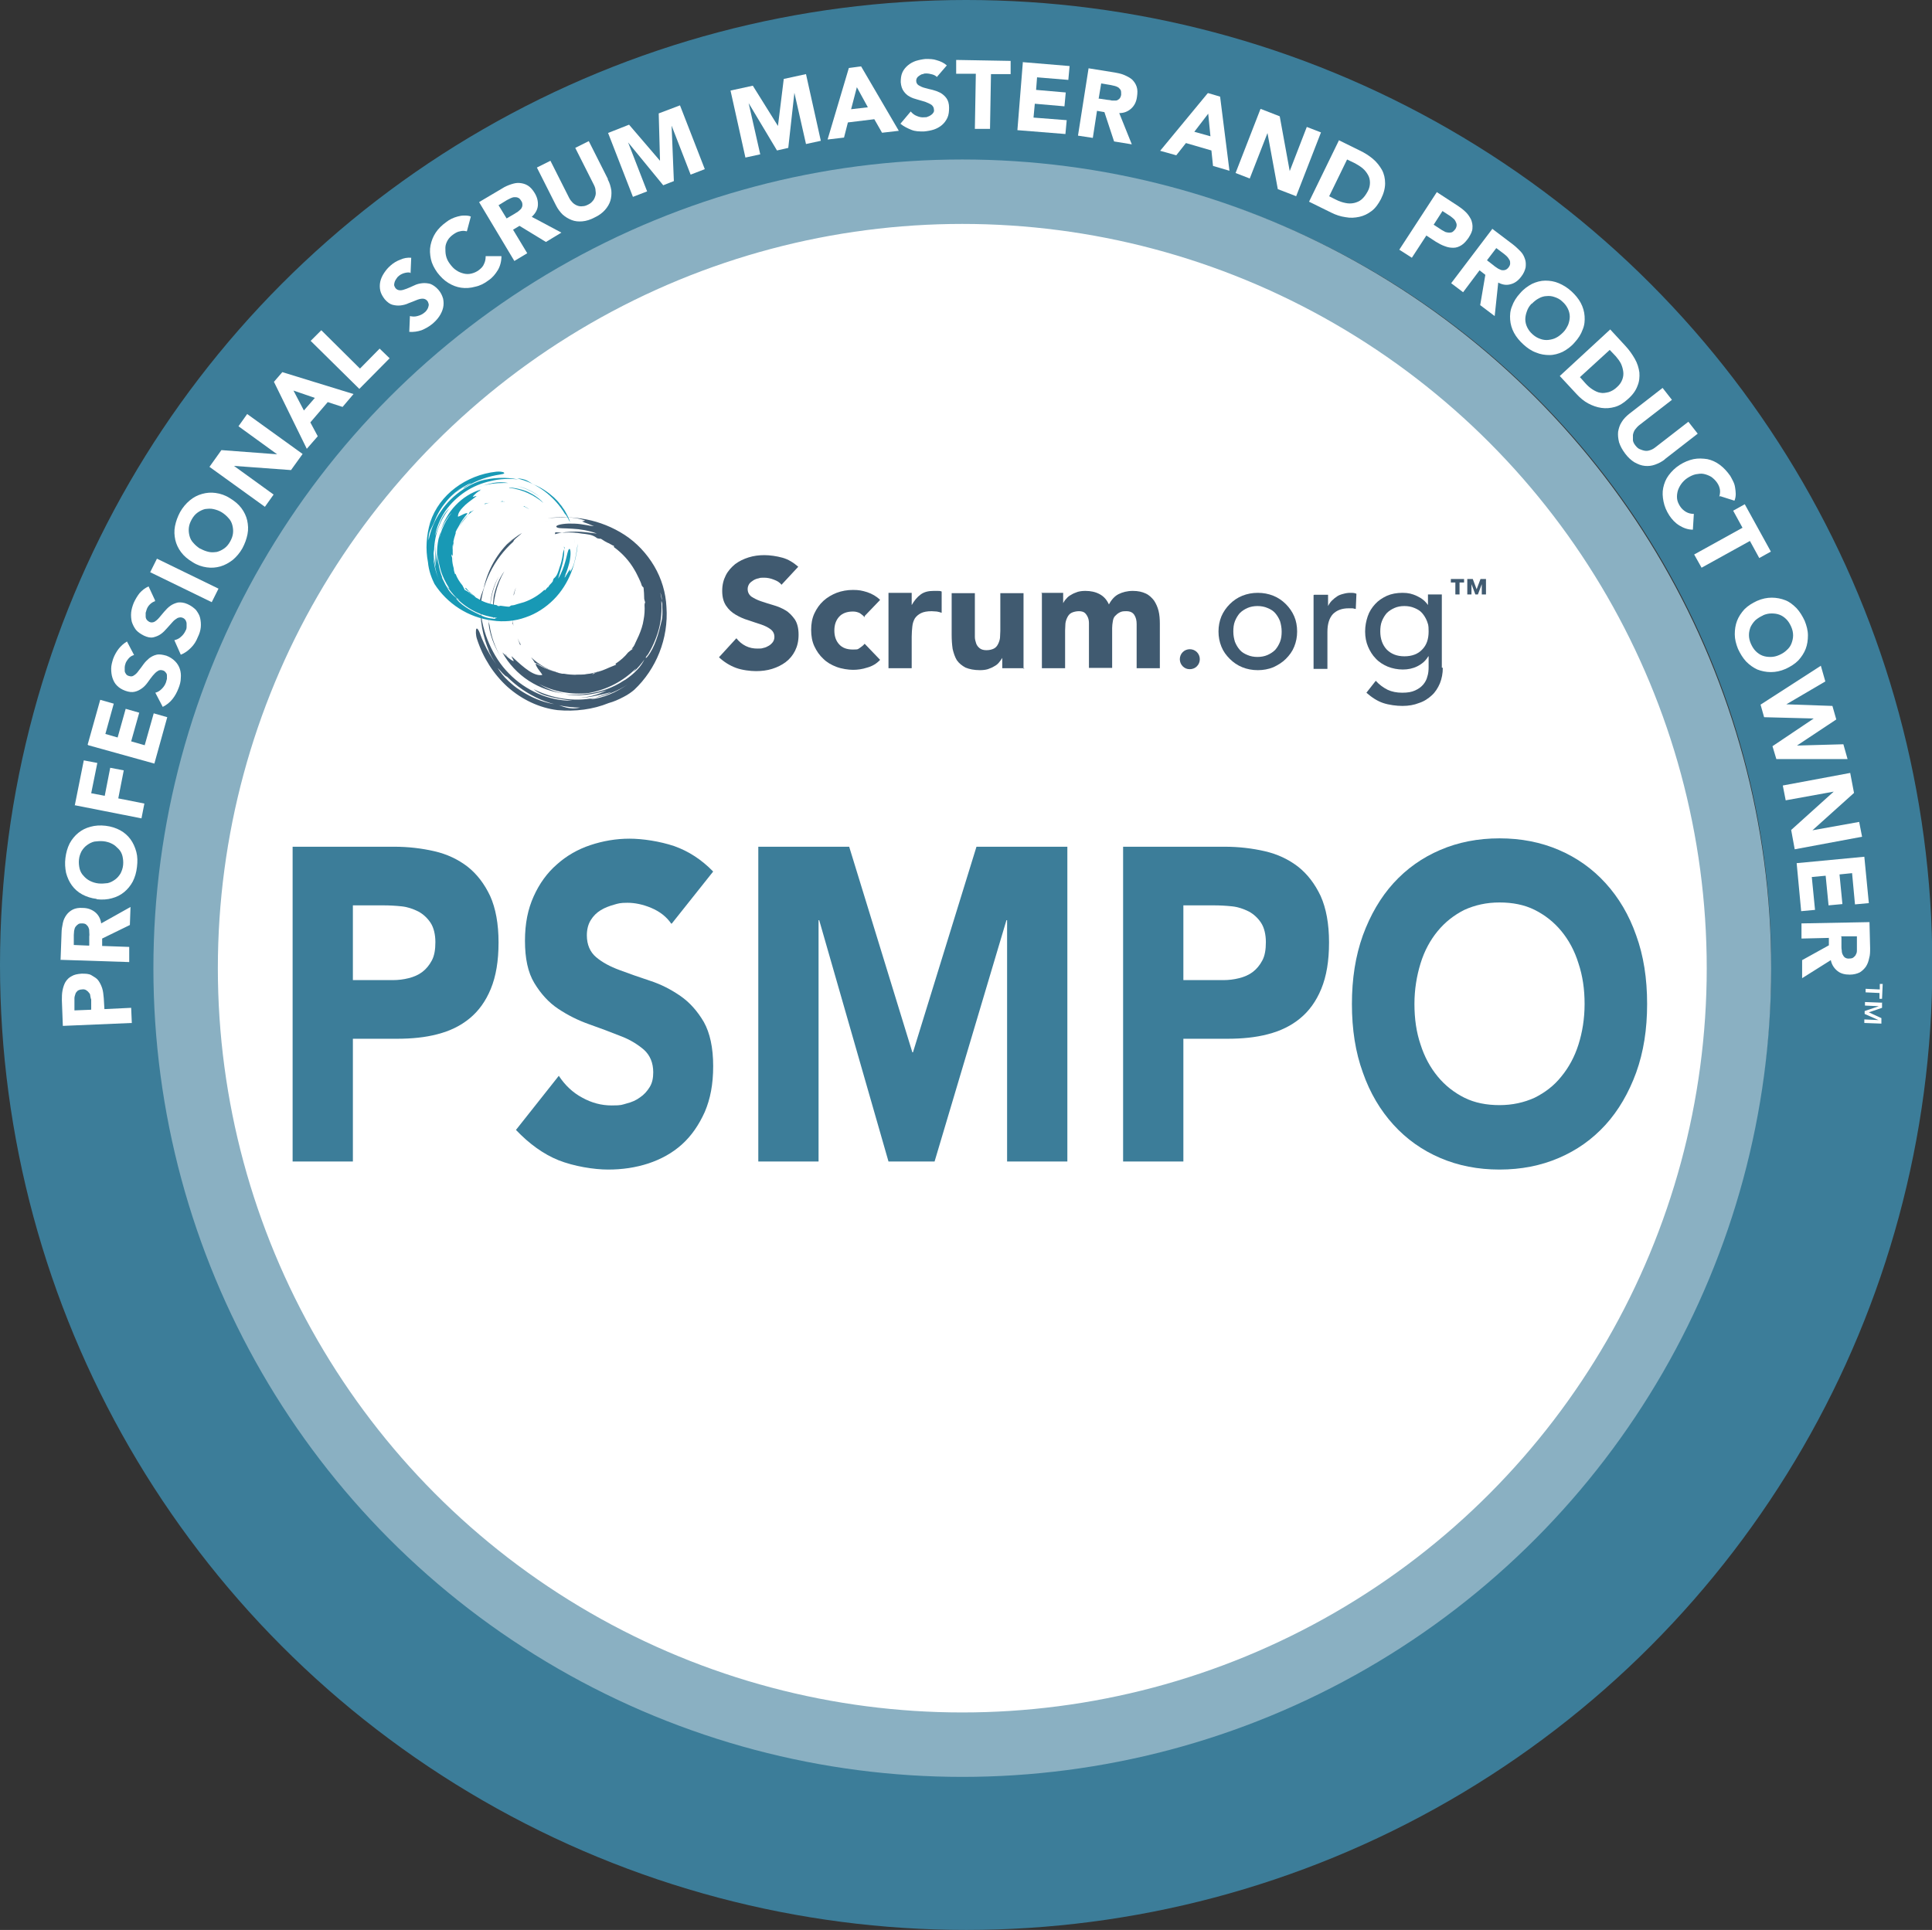 <?xml version="1.0" encoding="UTF-8"?><svg id="b" xmlns="http://www.w3.org/2000/svg" viewBox="0 0 599.5 599"><rect x="0" y="0" width="599.5" height="599" fill="#333333" stroke="none"/><defs><style>.d{fill:#fff;}.e{fill:#405a70;}.f{fill:#1899b5;}.g{fill:#3c7d99;}.h{stroke:#8ab0c2;stroke-width:20px;}.h,.i{fill:none;}.i{stroke:#3c7d99;stroke-width:50px;}</style></defs><g id="c"><circle class="d" cx="294.2" cy="300.9" r="238.8"/><ellipse class="i" cx="299.8" cy="299.5" rx="274.8" ry="274.5"/><path class="d" d="M19.5,318.4l-.3-7.9c0-1.1,0-2.1,.2-3.1s.5-1.9,.9-2.6c.5-.8,1.1-1.4,1.9-1.8,.8-.5,1.8-.7,3.1-.8,1.2,0,2.3,0,3.1,.5s1.6,.9,2.1,1.6c.5,.7,.9,1.5,1.2,2.4s.4,2,.5,3.1l.2,3.4,8.3-.4,.2,4.7-21.2,.9Zm8.8-5.1v-3.1c-.2-.4-.2-.8-.3-1.2,0-.4-.2-.7-.5-1-.2-.3-.5-.5-.8-.7-.3-.2-.8-.3-1.3-.2-.5,0-1,.2-1.3,.4-.3,.3-.6,.6-.7,1s-.3,.8-.3,1.3c0,.5,0,.9,0,1.4v2.4l5.1-.2Z"/><path class="d" d="M18.8,297.8l.3-8.2c0-1.1,.2-2.1,.4-3.1,.2-1,.6-1.8,1.1-2.5,.5-.7,1.2-1.3,2-1.7,.8-.4,1.9-.6,3.1-.5,1.5,0,2.8,.5,3.8,1.3,1,.8,1.7,2,1.9,3.5l9.1-5.1-.2,5.6-8.6,4.2v2.3l8.4,.3v4.7l-21.4-.7Zm8.9-4.4v-2.8c.1-.4,0-.9,0-1.3,0-.5,0-.9-.2-1.3-.1-.4-.4-.7-.7-1-.3-.3-.8-.4-1.3-.4-.5,0-1,0-1.3,.3-.3,.2-.6,.5-.8,.8-.2,.3-.3,.7-.4,1.2,0,.4-.1,.9-.1,1.3v3.1l4.7,.2Z"/><path class="d" d="M30,279c-1.7-.2-3.2-.7-4.5-1.4s-2.4-1.7-3.2-2.8c-.8-1.1-1.4-2.4-1.8-3.9-.3-1.5-.4-3-.2-4.6,.2-1.6,.6-3.1,1.3-4.5,.7-1.3,1.6-2.4,2.7-3.3,1.1-.9,2.3-1.5,3.8-1.9,1.4-.4,3-.5,4.7-.3,1.7,.2,3.2,.7,4.5,1.4,1.3,.7,2.4,1.7,3.2,2.8,.8,1.1,1.4,2.4,1.8,3.9s.4,3,.2,4.7-.6,3.1-1.3,4.5c-.7,1.3-1.6,2.4-2.7,3.3-1.1,.9-2.3,1.5-3.8,1.9-1.4,.4-3,.5-4.7,.3Zm.6-4.8c1,.1,1.9,0,2.8-.1,.9-.2,1.6-.6,2.3-1.1,.7-.5,1.2-1.1,1.7-1.9,.4-.8,.7-1.6,.8-2.6,.1-1,0-1.9-.2-2.8-.2-.8-.6-1.6-1.2-2.2s-1.2-1.2-2-1.6c-.8-.4-1.7-.7-2.7-.8-1-.1-1.9,0-2.8,.1-.9,.2-1.6,.6-2.3,1.1-.7,.5-1.2,1.1-1.7,1.9-.4,.8-.7,1.6-.8,2.6-.1,1,0,1.9,.2,2.8,.2,.8,.6,1.6,1.2,2.2,.5,.6,1.2,1.2,2,1.6,.8,.4,1.7,.7,2.7,.8Z"/><path class="d" d="M23.2,250l2.8-14,4.2,.8-1.9,9.4,4.2,.8,1.7-8.7,4.2,.8-1.7,8.7,8.1,1.6-.9,4.6-20.8-4.1Z"/><path class="d" d="M27.2,231.1l3.9-13.9,4.2,1.2-2.6,9.4,3.8,1.1,2.5-8.9,4.2,1.2-2.5,8.9,4.2,1.2,2.8-9.9,4.2,1.2-4,14.4-20.5-5.7Z"/><path class="d" d="M41.3,203.4c-.6,.2-1.1,.6-1.5,1.1-.4,.5-.8,1.1-.9,1.6-.1,.3-.2,.7-.2,1,0,.4,0,.7,0,1.1,0,.4,.2,.7,.4,1,.2,.3,.5,.5,.9,.6,.6,.2,1.1,.2,1.6-.2,.5-.3,1-.8,1.4-1.4,.5-.6,1-1.3,1.5-2,.5-.7,1.1-1.3,1.8-1.9,.7-.5,1.4-.9,2.3-1.1,.9-.2,1.9,0,3,.3,1.1,.4,2,1,2.7,1.7,.7,.7,1.2,1.5,1.5,2.4,.3,.9,.4,1.9,.3,2.9,0,1-.3,2.1-.7,3.1-.5,1.3-1.1,2.4-1.9,3.4-.8,1-1.8,1.8-3,2.4l-2.3-4.4c.8-.2,1.4-.6,2-1.2,.6-.6,1-1.2,1.3-2,.1-.4,.2-.7,.3-1.1,0-.4,0-.8,0-1.1,0-.4-.2-.7-.4-.9-.2-.3-.5-.5-.8-.6-.6-.2-1.2-.2-1.7,.2-.5,.3-1,.8-1.5,1.4-.5,.6-1,1.3-1.5,2-.5,.7-1.1,1.4-1.8,1.9-.7,.5-1.4,.9-2.3,1.1-.8,.2-1.8,.1-2.9-.3-1.1-.4-1.9-.9-2.6-1.6-.7-.7-1.1-1.5-1.4-2.4-.3-.9-.4-1.9-.4-2.9,0-1,.3-2,.6-3,.4-1.1,1-2.2,1.7-3.1,.7-.9,1.6-1.7,2.6-2.3l2.2,4.2Z"/><path class="d" d="M48.1,186.6c-.6,.2-1.1,.5-1.6,1-.5,.5-.8,1-1,1.6-.1,.3-.2,.6-.3,1,0,.4,0,.7,0,1.1,0,.4,.1,.7,.3,1,.2,.3,.5,.5,.8,.7,.6,.3,1.1,.2,1.6,0,.5-.3,1-.7,1.5-1.3,.5-.6,1-1.2,1.6-1.9,.6-.7,1.2-1.3,1.9-1.8,.7-.5,1.5-.8,2.3-1,.9-.1,1.9,0,3,.5,1.1,.5,1.9,1.1,2.6,1.8,.6,.8,1.1,1.6,1.3,2.5s.3,1.9,.2,2.9c-.1,1-.4,2-.9,3-.5,1.3-1.2,2.4-2.1,3.3-.9,.9-1.9,1.7-3.2,2.2l-2-4.5c.8-.2,1.5-.5,2.1-1.1,.6-.5,1.1-1.2,1.4-1.9,.2-.3,.3-.7,.3-1.1,0-.4,0-.8,0-1.1,0-.4-.2-.7-.3-1-.2-.3-.4-.5-.8-.7-.6-.3-1.1-.2-1.7,0-.5,.3-1.1,.7-1.6,1.3s-1.1,1.2-1.7,1.9c-.6,.7-1.2,1.3-1.9,1.8-.7,.5-1.5,.8-2.3,1-.9,.2-1.8,0-2.9-.5-1-.5-1.9-1.1-2.5-1.8-.6-.8-1-1.6-1.3-2.5-.2-.9-.3-1.9-.2-2.9,.1-1,.4-2,.8-3,.5-1.1,1.1-2.1,1.8-3,.8-.9,1.7-1.6,2.8-2.1l2,4.3Z"/><path class="d" d="M46.6,177.6l2.1-4.2,19.1,9.3-2.1,4.2-19.1-9.3Z"/><path class="d" d="M59.8,174.5c-1.5-.9-2.7-1.9-3.6-3.1-.9-1.2-1.5-2.5-1.8-3.8-.3-1.4-.4-2.8-.1-4.3,.3-1.5,.8-2.9,1.6-4.4,.8-1.4,1.8-2.6,3-3.6s2.4-1.6,3.8-2c1.4-.4,2.8-.5,4.2-.3,1.5,.2,3,.7,4.4,1.6,1.5,.9,2.7,1.9,3.6,3.1,.9,1.2,1.5,2.5,1.8,3.8,.3,1.4,.4,2.8,.1,4.3s-.8,2.9-1.6,4.4c-.8,1.4-1.8,2.6-3,3.6-1.2,.9-2.4,1.6-3.8,2-1.4,.4-2.8,.5-4.2,.3-1.5-.2-3-.7-4.4-1.6Zm2.4-4.2c.9,.5,1.7,.8,2.6,1,.9,.2,1.7,.1,2.5,0,.8-.2,1.6-.6,2.3-1.1,.7-.5,1.3-1.2,1.8-2.1,.5-.9,.8-1.7,.9-2.6,.1-.9,0-1.7-.2-2.5-.2-.8-.6-1.6-1.2-2.2-.6-.7-1.3-1.3-2.1-1.8-.8-.5-1.7-.8-2.6-1-.9-.2-1.7-.1-2.6,0-.8,.2-1.6,.6-2.3,1.1-.7,.5-1.3,1.2-1.8,2.1s-.8,1.7-.9,2.6c-.1,.9,0,1.7,.2,2.5,.2,.8,.6,1.6,1.2,2.2,.6,.7,1.3,1.3,2.1,1.8Z"/><path class="d" d="M65,144.9l3.7-5.2,17.3,1.3h0l-12-8.7,2.7-3.8,17.2,12.4-3.6,5-17.7-1.3h0l12.3,8.9-2.7,3.8-17.2-12.4Z"/><path class="d" d="M85.1,118.4l2.5-2.9,22.1,6.8-3.4,4-4.6-1.5-5.4,6.3,2.3,4.3-3.4,3.9-10.2-20.8Zm5.9,2.7l3.3,6.3,3.4-3.9-6.7-2.3Z"/><path class="d" d="M96.4,105.8l3.3-3.3,12,11.9,6.1-6.2,3.1,3-9.4,9.5-15.1-14.9Z"/><path class="d" d="M127.2,84.6c-.6-.1-1.2,0-1.9,.2-.6,.2-1.2,.5-1.6,.9-.3,.2-.5,.5-.7,.8-.2,.3-.4,.6-.5,.9-.1,.3-.2,.7-.2,1,0,.3,.2,.7,.4,1,.4,.5,.9,.7,1.5,.7,.6,0,1.2-.2,2-.5,.7-.3,1.5-.6,2.3-1,.8-.4,1.6-.6,2.5-.7,.8-.1,1.7,0,2.5,.2,.8,.3,1.7,.9,2.5,1.8,.8,.9,1.2,1.8,1.5,2.8,.2,1,.2,1.9,0,2.8-.2,.9-.6,1.8-1.2,2.7s-1.3,1.6-2.1,2.3c-1.1,.9-2.2,1.5-3.4,2-1.2,.4-2.5,.6-3.8,.5l.2-4.9c.8,.2,1.6,.2,2.3,0,.8-.2,1.5-.5,2.1-1,.3-.2,.6-.5,.8-.8,.2-.3,.4-.6,.5-1,.1-.3,.2-.7,.1-1s-.2-.7-.4-.9c-.4-.5-.9-.7-1.5-.7-.6,0-1.3,.2-2,.5-.7,.3-1.5,.6-2.3,.9-.8,.4-1.7,.6-2.5,.7-.9,.1-1.7,0-2.5-.2-.8-.2-1.6-.8-2.4-1.7-.7-.9-1.2-1.8-1.4-2.7-.2-.9-.2-1.9,0-2.8,.2-.9,.6-1.8,1.2-2.7,.6-.9,1.2-1.6,2-2.3,.9-.8,1.9-1.4,3-1.8,1.1-.5,2.2-.7,3.4-.6l-.2,4.8Z"/><path class="d" d="M144.8,71.8c-.7-.2-1.4-.2-2.1,0-.7,.1-1.4,.5-2.1,1-.7,.5-1.3,1.1-1.7,1.8-.4,.7-.7,1.5-.7,2.3,0,.8,0,1.7,.2,2.5,.2,.9,.6,1.7,1.2,2.5,.6,.8,1.2,1.5,2,2,.7,.5,1.5,.8,2.3,1s1.6,.2,2.4,0c.8-.2,1.5-.5,2.2-1,.8-.6,1.4-1.2,1.7-2,.4-.8,.5-1.6,.5-2.4h4.9c0,1.6-.4,3.1-1.1,4.3-.8,1.3-1.7,2.4-2.9,3.2-1.3,1-2.7,1.7-4.2,2-1.4,.4-2.9,.5-4.3,.3-1.4-.2-2.7-.7-4-1.5-1.3-.8-2.4-1.9-3.4-3.2-1-1.4-1.7-2.8-2-4.2-.3-1.5-.4-2.9-.1-4.3,.3-1.4,.8-2.7,1.6-3.9,.8-1.2,1.9-2.3,3.3-3.3,.5-.4,1-.7,1.6-1,.6-.3,1.2-.5,1.9-.7,.7-.2,1.3-.3,2-.3,.7,0,1.4,0,2.1,.3l-1.2,4.5Z"/><path class="d" d="M148.7,62.7l7.1-4.2c.9-.6,1.9-1,2.8-1.3,.9-.3,1.8-.5,2.7-.4s1.7,.3,2.5,.8c.8,.5,1.5,1.3,2.1,2.3,.8,1.3,1.1,2.6,1,3.9-.1,1.3-.8,2.5-1.9,3.5l9.2,4.9-4.8,2.9-8.2-5-2,1.2,4.4,7.3-4,2.4-10.9-18.2Zm8.5,5.1l2.4-1.4c.4-.2,.7-.5,1.1-.7,.4-.3,.7-.6,1-.9,.2-.3,.4-.7,.4-1.1,0-.4,0-.9-.4-1.4-.3-.5-.6-.8-.9-.9-.4-.2-.7-.2-1.1-.2-.4,0-.8,.1-1.2,.3-.4,.2-.8,.4-1.2,.6l-2.6,1.6,2.5,4.1Z"/><path class="d" d="M188.6,55.7c.6,1.1,.9,2.2,1.1,3.4,.1,1.1,0,2.2-.3,3.2-.3,1-.9,2-1.7,2.9-.8,.9-1.9,1.7-3.2,2.3-1.3,.7-2.6,1.1-3.8,1.2-1.2,.1-2.3,0-3.3-.4-1-.4-1.9-.9-2.8-1.7-.8-.8-1.5-1.7-2.1-2.9l-5.9-11.7,4.2-2.1,5.8,11.5c.3,.6,.7,1.1,1.1,1.5s.9,.7,1.4,.9c.5,.2,1.1,.3,1.7,.2,.6,0,1.1-.2,1.7-.5,.6-.3,1-.6,1.4-1.1,.4-.4,.6-.9,.8-1.5,.2-.5,.2-1.1,.1-1.7,0-.6-.2-1.2-.5-1.8l-5.8-11.5,4.2-2.1,5.9,11.7Z"/><path class="d" d="M188.6,41.3l6.6-2.6,9.6,11.2h0l-.4-14.7,6.6-2.5,7.7,19.8-4.4,1.7-5.9-15.2h0l.7,17.2-3.3,1.3-10.9-13.3h0l5.9,15.2-4.4,1.7-7.7-19.8Z"/><path class="d" d="M226.7,28.1l6.9-1.5,7.8,12.5h0l1.8-14.6,6.9-1.5,4.6,20.7-4.6,1-3.6-15.9h0l-1.9,17.1-3.5,.8-8.8-14.7h0l3.6,15.9-4.6,1-4.6-20.7Z"/><path class="d" d="M263.4,21.1l3.8-.5,11.7,20-5.2,.6-2.4-4.2-8.2,1-1.2,4.7-5.1,.6,6.6-22.2Zm2.5,5.9l-1.8,6.9,5.2-.6-3.4-6.2Z"/><path class="d" d="M290.9,24.1c-.4-.5-.9-.8-1.6-1-.7-.2-1.3-.3-1.9-.3-.3,0-.7,0-1,.2-.4,0-.7,.2-1,.4-.3,.2-.6,.4-.8,.7-.2,.3-.3,.6-.3,1,0,.6,.3,1.1,.8,1.4,.5,.3,1.1,.6,1.9,.8,.7,.2,1.5,.4,2.4,.6,.8,.2,1.6,.5,2.4,.9,.7,.4,1.4,1,1.9,1.7,.5,.7,.8,1.7,.8,2.9,0,1.2-.1,2.2-.5,3.1-.4,.9-1,1.7-1.7,2.3-.7,.6-1.6,1.1-2.5,1.4s-2,.5-3.1,.6c-1.4,0-2.7,0-3.9-.5s-2.3-1-3.4-1.9l3.2-3.8c.5,.6,1.1,1.1,1.9,1.4,.7,.3,1.5,.5,2.3,.4,.4,0,.8,0,1.1-.2,.4-.1,.7-.3,1-.5s.5-.4,.7-.7c.2-.3,.3-.6,.2-1,0-.6-.3-1.1-.8-1.5-.5-.3-1.1-.6-1.9-.9-.8-.2-1.6-.5-2.4-.7s-1.7-.5-2.4-.9c-.8-.4-1.4-1-1.9-1.7-.5-.7-.8-1.6-.9-2.8,0-1.1,.1-2.1,.5-3,.4-.9,1-1.6,1.7-2.2,.7-.6,1.6-1.1,2.5-1.4,1-.3,2-.5,3-.6,1.2,0,2.4,0,3.5,.4,1.1,.3,2.2,.8,3.1,1.6l-3.1,3.6Z"/><path class="d" d="M302.8,22.9h-6.1v-4.3l16.9,.3v4.1h-6.1l-.3,17h-4.7l.3-17.2Z"/><path class="d" d="M317.5,19.3l14.4,1.2-.4,4.3-9.7-.8-.3,3.9,9.2,.8-.4,4.3-9.2-.8-.4,4.3,10.3,.8-.4,4.3-14.9-1.2,1.7-21.2Z"/><path class="d" d="M337.8,21.2l8.1,1.3c1.1,.2,2.1,.4,3,.8,.9,.4,1.7,.8,2.4,1.4,.6,.6,1.1,1.3,1.4,2.2,.3,.9,.3,1.9,.1,3.2-.2,1.5-.8,2.7-1.8,3.6s-2.2,1.4-3.7,1.4l3.9,9.7-5.5-.9-3-9.1-2.3-.4-1.3,8.4-4.6-.7,3.3-21Zm3.2,9.4l2.7,.4c.4,0,.9,.1,1.3,.2,.5,0,.9,0,1.3,0s.7-.3,1-.5c.3-.3,.5-.7,.6-1.3,0-.5,0-1-.1-1.3s-.4-.6-.7-.9c-.3-.2-.7-.4-1.1-.5-.4-.1-.8-.2-1.3-.3l-3-.5-.8,4.8Z"/><path class="d" d="M374.9,28.9l3.7,1.1,2.9,23-5.1-1.5-.5-4.8-7.9-2.3-3,3.8-5-1.4,14.7-17.8Zm0,6.4l-4.3,5.6,5,1.4-.7-7.1Z"/><path class="d" d="M391.2,33.8l5.9,2.3,3.1,17h0l5.3-13.7,4.4,1.7-7.7,19.8-5.7-2.2-3.2-17.4h0l-5.5,14.1-4.4-1.7,7.7-19.8Z"/><path class="d" d="M415.6,43.6l6.3,3.1c1.5,.7,2.9,1.6,4.1,2.6,1.2,1,2.1,2.2,2.8,3.4,.7,1.3,1,2.7,1,4.2,0,1.5-.4,3.1-1.3,4.9-.8,1.5-1.7,2.8-2.9,3.7-1.2,.9-2.4,1.5-3.8,1.8-1.4,.3-2.8,.4-4.3,.1-1.5-.2-3-.7-4.4-1.4l-6.9-3.4,9.3-19.1Zm-3.2,17.3l2.2,1.1c1,.5,1.9,.8,2.9,1,.9,.2,1.8,.2,2.7,0,.8-.2,1.6-.5,2.3-1.1s1.3-1.4,1.9-2.5c.5-.9,.7-1.8,.7-2.7,0-.9-.2-1.7-.6-2.4s-.9-1.4-1.6-2-1.5-1.1-2.4-1.6l-2.5-1.2-5.5,11.3Z"/><path class="d" d="M445.8,59.6l6.6,4.3c.9,.6,1.7,1.2,2.5,2,.7,.7,1.2,1.5,1.6,2.3,.3,.8,.5,1.7,.4,2.6,0,.9-.5,1.9-1.2,3-.7,1-1.4,1.8-2.2,2.3-.8,.5-1.6,.8-2.5,.8-.9,0-1.7-.1-2.7-.5-.9-.3-1.8-.8-2.8-1.4l-2.9-1.9-4.5,6.9-3.9-2.5,11.6-17.8Zm-1,10.1l2.6,1.7c.4,.2,.7,.4,1.1,.6,.4,.1,.7,.2,1.1,.2,.4,0,.7,0,1.1-.2,.3-.2,.6-.5,.9-.9,.3-.5,.4-.9,.4-1.3,0-.4-.2-.8-.4-1.2-.2-.4-.5-.7-.9-1-.4-.3-.7-.6-1.1-.8l-2-1.3-2.7,4.2Z"/><path class="d" d="M462.9,70.9l6.6,5c.9,.7,1.6,1.4,2.3,2.1s1.1,1.5,1.4,2.4c.3,.8,.3,1.7,.2,2.6-.2,.9-.6,1.9-1.4,2.9-.9,1.2-2,2-3.2,2.3-1.3,.4-2.6,.2-3.9-.5l-1.1,10.4-4.5-3.4,1.6-9.4-1.8-1.4-5.1,6.8-3.7-2.8,12.8-16.9Zm-1.6,9.8l2.2,1.7c.3,.3,.7,.5,1.1,.8,.4,.3,.8,.4,1.2,.6,.4,.1,.8,.1,1.2,0,.4-.1,.8-.4,1.1-.8,.3-.4,.5-.8,.5-1.2s0-.8-.2-1.1c-.2-.3-.4-.7-.7-1s-.6-.6-1-.9l-2.4-1.8-2.9,3.8Z"/><path class="d" d="M471.7,91c1.1-1.3,2.4-2.2,3.7-2.9,1.3-.6,2.7-1,4.1-1,1.4,0,2.8,.2,4.2,.8s2.7,1.4,3.9,2.5,2.2,2.3,2.9,3.6c.7,1.3,1.1,2.7,1.2,4.1,.1,1.4,0,2.8-.6,4.2-.5,1.4-1.3,2.7-2.5,4-1.1,1.3-2.4,2.2-3.7,2.9-1.3,.6-2.7,1-4.1,1-1.4,0-2.8-.2-4.2-.8-1.4-.5-2.7-1.4-3.9-2.5-1.2-1.1-2.2-2.3-2.9-3.6-.7-1.3-1.1-2.7-1.2-4.1-.1-1.4,0-2.8,.6-4.2,.5-1.4,1.3-2.7,2.5-4Zm3.6,3.2c-.7,.7-1.2,1.5-1.5,2.4-.3,.8-.5,1.7-.5,2.5s.2,1.7,.6,2.5c.4,.8,.9,1.5,1.7,2.2s1.5,1.1,2.4,1.4c.8,.3,1.7,.4,2.5,.3s1.7-.3,2.4-.7c.8-.4,1.5-1,2.2-1.7,.7-.7,1.1-1.5,1.5-2.3,.3-.8,.5-1.7,.5-2.5s-.2-1.7-.6-2.5c-.4-.8-.9-1.5-1.7-2.2-.7-.7-1.5-1.1-2.4-1.4-.8-.3-1.7-.4-2.5-.3-.8,0-1.7,.3-2.4,.7-.8,.4-1.5,1-2.2,1.7Z"/><path class="d" d="M499.6,102.2l4.8,5.2c1.2,1.3,2.1,2.6,2.9,4s1.2,2.8,1.4,4.2c.1,1.4,0,2.8-.6,4.2-.5,1.4-1.5,2.8-3,4.1-1.3,1.2-2.6,2-4,2.4s-2.8,.5-4.2,.3c-1.4-.2-2.8-.7-4.1-1.4s-2.5-1.7-3.6-2.9l-5.2-5.6,15.6-14.4Zm-9.3,14.9l1.6,1.8c.7,.8,1.5,1.5,2.3,2s1.6,.9,2.4,1c.8,.2,1.7,0,2.6-.2,.9-.3,1.8-.8,2.6-1.6,.8-.7,1.3-1.5,1.6-2.3,.3-.8,.4-1.6,.3-2.4s-.3-1.6-.7-2.5c-.4-.8-1-1.6-1.6-2.3l-1.9-2-9.3,8.5Z"/><path class="d" d="M516.7,142.5c-1,.8-2,1.3-3.1,1.7-1.1,.4-2.1,.5-3.2,.4-1.1-.1-2.1-.5-3.2-1.1-1-.6-2-1.5-2.9-2.7-.9-1.2-1.5-2.3-1.9-3.5-.3-1.2-.4-2.3-.3-3.3,.2-1.1,.5-2.1,1.1-3,.6-1,1.4-1.8,2.4-2.6l10.3-8,2.9,3.7-10.2,7.9c-.5,.4-.9,.9-1.3,1.4-.3,.5-.5,1-.6,1.6,0,.6,0,1.1,0,1.7,.1,.6,.4,1.1,.8,1.6,.4,.5,.8,.9,1.3,1.1s1,.4,1.6,.5,1.1,0,1.7-.2c.6-.2,1.1-.5,1.6-.9l10.2-7.9,2.9,3.7-10.3,8Z"/><path class="d" d="M533.5,154.1c.2-.7,.3-1.4,.2-2.1-.1-.7-.4-1.5-.9-2.2-.5-.7-1.1-1.3-1.8-1.8-.7-.4-1.4-.7-2.3-.9s-1.7,0-2.5,.1c-.9,.2-1.7,.6-2.5,1.1-.8,.5-1.5,1.2-2,1.9-.5,.7-.9,1.5-1.1,2.2-.2,.8-.3,1.6-.2,2.4,.1,.8,.4,1.5,.9,2.3,.5,.8,1.2,1.4,1.9,1.8,.7,.4,1.5,.6,2.4,.6l-.3,4.9c-1.5,0-2.9-.5-4.2-1.3s-2.3-1.9-3.1-3.1c-.9-1.4-1.5-2.8-1.8-4.3-.3-1.5-.4-2.9-.1-4.3,.3-1.4,.8-2.7,1.7-3.9s2-2.3,3.4-3.2c1.4-.9,2.9-1.5,4.3-1.8,1.5-.3,2.9-.2,4.3,0,1.4,.3,2.7,.9,3.9,1.8,1.2,.9,2.2,2,3.2,3.4,.3,.5,.6,1.1,.9,1.7,.3,.6,.5,1.2,.6,1.9s.2,1.3,.2,2c0,.7-.1,1.4-.4,2.1l-4.4-1.4Z"/><path class="d" d="M540.7,163.8l-2.9-5.3,3.6-2,8.1,14.7-3.6,2-2.9-5.3-15,8.3-2.3-4.1,15-8.3Z"/><path class="d" d="M545.2,186.5c1.6-.7,3.1-1,4.6-1,1.5,0,2.9,.3,4.2,.8s2.4,1.4,3.5,2.5c1,1.1,1.8,2.4,2.5,3.9,.6,1.5,1,3,1,4.5,0,1.5-.2,2.9-.7,4.2-.5,1.3-1.3,2.5-2.3,3.6-1.1,1.1-2.4,1.9-3.9,2.6-1.6,.7-3.1,1-4.6,1-1.5,0-2.9-.3-4.2-.8-1.3-.6-2.4-1.4-3.5-2.5-1-1.1-1.8-2.4-2.5-3.9-.6-1.5-1-3-1-4.5,0-1.5,.2-2.9,.7-4.2,.5-1.3,1.3-2.5,2.3-3.6,1.1-1.1,2.4-1.9,3.9-2.6Zm1.9,4.5c-.9,.4-1.7,.9-2.4,1.5-.6,.6-1.1,1.3-1.5,2.1-.3,.8-.5,1.6-.5,2.5,0,.9,.2,1.8,.6,2.7,.4,.9,.9,1.7,1.5,2.3,.6,.6,1.3,1.1,2.1,1.4,.8,.3,1.6,.4,2.5,.4,.9,0,1.8-.2,2.7-.6,.9-.4,1.7-.9,2.3-1.5,.7-.6,1.2-1.3,1.5-2.1s.5-1.6,.5-2.5c0-.9-.2-1.8-.6-2.7-.4-.9-.9-1.7-1.5-2.3-.6-.6-1.3-1.1-2.1-1.4-.8-.3-1.6-.4-2.5-.4-.9,0-1.8,.2-2.7,.6Z"/><path class="d" d="M565,206.6l1.4,4.9-12.1,7.1h0l14.3,.5,1.2,4.2-12.2,8.1h0l14.4-.4,1.3,4.6h-22.1l-1.2-4,12.8-8.6h0l-15.4-.4-1.1-3.9,18.6-12Z"/><path class="d" d="M574.1,239.8l1.2,6.3-12.9,11.6h0l14.5-2.6,.9,4.6-20.9,3.9-1.1-6,13.2-11.9h0l-14.9,2.7-.9-4.6,20.9-3.9Z"/><path class="d" d="M578.5,265.9l1.4,14.4-4.3,.4-.9-9.7-3.9,.4,.9,9.2-4.3,.4-.9-9.2-4.3,.4,1,10.2-4.3,.4-1.4-14.9,21.1-2Z"/><path class="d" d="M580.1,286.1l.2,8.2c0,1.1,0,2.1-.3,3.1-.2,1-.5,1.8-1,2.6-.5,.7-1.1,1.3-1.9,1.8-.8,.4-1.9,.7-3.1,.7-1.5,0-2.8-.3-3.8-1.1s-1.8-1.9-2.1-3.4l-8.9,5.6v-5.6l8.3-4.6v-2.3l-8.5,.2v-4.7l21.1-.4Zm-8.7,4.8v2.8c0,.4,0,.9,.1,1.3,0,.5,.1,.9,.3,1.3,.2,.4,.4,.7,.7,.9,.3,.2,.8,.4,1.4,.3,.5,0,1-.1,1.3-.4s.6-.5,.7-.9c.2-.3,.3-.7,.3-1.2,0-.4,0-.9,0-1.3v-3.1h-4.9Z"/><path class="d" d="M584,311.1v1.7l-4.1,1.4h0l3.9,1.8v1.7l-5.3-.2v-1.1l4.4,.2h0l-4.3-1.9v-.9l4.4-1.5h0l-4.3-.2v-1.1l5.2,.2Zm-.7-4v-1.7h.9l-.2,4.6h-.8v-1.8l-4.3-.2v-1.1l4.4,.2Z"/><circle class="h" cx="298.6" cy="300.5" r="241"/><g><path class="g" d="M90.7,262.8h31.6c4.4,0,8.6,.5,12.5,1.4,3.9,.9,7.3,2.5,10.3,4.8,2.9,2.3,5.2,5.3,7,9.1,1.7,3.8,2.6,8.6,2.6,14.4s-.8,10.5-2.4,14.4c-1.6,3.9-3.8,6.9-6.6,9.2-2.8,2.3-6.1,3.9-10,4.9-3.8,1-8,1.4-12.5,1.4h-13.7v38.1h-18.7v-97.7Zm18.7,41.4h12.5c1.7,0,3.3-.2,4.9-.6,1.6-.4,3-1,4.2-1.9,1.2-.9,2.2-2.1,3-3.6,.8-1.5,1.1-3.4,1.1-5.7s-.5-4.5-1.5-6c-1-1.5-2.3-2.7-3.8-3.5-1.6-.8-3.3-1.4-5.2-1.6-1.9-.2-3.8-.3-5.5-.3h-9.6v23.2Z"/><path class="g" d="M208.3,286.7c-1.5-2.2-3.6-3.8-6.2-4.9-2.6-1.1-5.1-1.6-7.4-1.6s-2.8,.2-4.2,.6c-1.4,.4-2.8,.9-4.1,1.7-1.3,.8-2.3,1.8-3.1,3.1-.8,1.3-1.2,2.9-1.2,4.7,0,2.9,1,5.2,2.9,6.8,1.9,1.6,4.3,2.9,7.3,4,2.9,1.1,6.1,2.2,9.4,3.3,3.4,1.1,6.5,2.7,9.4,4.7,2.9,2,5.3,4.7,7.3,8.1,1.9,3.4,2.9,8,2.9,13.7s-.9,10.2-2.6,14.2c-1.8,4-4.1,7.4-7.1,10.1-3,2.7-6.5,4.6-10.4,5.9-4,1.3-8.1,1.9-12.5,1.9s-10.6-1-15.4-2.9c-4.7-1.9-9.1-5.1-13.2-9.4l13.3-16.8c1.9,2.9,4.3,5.2,7.3,6.8,2.9,1.6,5.9,2.4,9.1,2.4s3.1-.2,4.6-.6c1.6-.4,3-1,4.2-1.9,1.2-.8,2.2-1.9,3-3.2,.8-1.3,1.1-2.8,1.1-4.6,0-2.9-1-5.3-2.9-7-2-1.7-4.4-3.2-7.4-4.3-3-1.2-6.2-2.4-9.6-3.6-3.4-1.2-6.6-2.8-9.6-4.8-3-2-5.4-4.7-7.4-8-2-3.3-2.9-7.7-2.9-13.1s.9-9.8,2.7-13.8c1.8-4,4.2-7.3,7.2-9.9,3-2.7,6.5-4.7,10.4-6,3.9-1.3,8-2,12.1-2s9.4,.8,13.9,2.3c4.5,1.6,8.5,4.2,12.1,7.9l-12.8,16.1Z"/><path class="g" d="M235.2,262.8h28.3l19.6,63.8h.2l19.7-63.8h28.2v97.7h-18.7v-74.9h-.2l-22.3,74.9h-14.3l-21.5-74.9h-.2v74.9h-18.7v-97.7Z"/><path class="g" d="M348.4,262.8h31.6c4.4,0,8.6,.5,12.5,1.4,3.9,.9,7.3,2.5,10.3,4.8,2.9,2.3,5.2,5.3,7,9.1,1.7,3.8,2.6,8.6,2.6,14.4s-.8,10.5-2.4,14.4c-1.6,3.9-3.8,6.9-6.6,9.2-2.8,2.3-6.1,3.9-10,4.9-3.8,1-8,1.4-12.5,1.4h-13.7v38.1h-18.7v-97.7Zm18.7,41.4h12.5c1.7,0,3.3-.2,4.9-.6,1.6-.4,3-1,4.2-1.9,1.2-.9,2.2-2.1,3-3.6,.8-1.5,1.1-3.4,1.1-5.7s-.5-4.5-1.5-6c-1-1.5-2.3-2.7-3.8-3.5-1.6-.8-3.3-1.4-5.2-1.6-1.9-.2-3.8-.3-5.5-.3h-9.6v23.2Z"/><path class="g" d="M419.5,311.6c0-7.8,1.1-14.9,3.4-21.3,2.3-6.3,5.5-11.8,9.5-16.2,4.1-4.5,8.9-7.9,14.5-10.3,5.6-2.4,11.7-3.6,18.4-3.6s12.8,1.2,18.4,3.6c5.6,2.4,10.4,5.8,14.5,10.3,4.1,4.5,7.3,9.9,9.5,16.2,2.3,6.3,3.4,13.4,3.4,21.3s-1.1,14.9-3.4,21.3c-2.3,6.3-5.5,11.8-9.5,16.2-4.1,4.5-8.9,7.9-14.5,10.3-5.6,2.4-11.7,3.6-18.4,3.6s-12.8-1.2-18.4-3.6c-5.6-2.4-10.4-5.8-14.5-10.3-4.1-4.5-7.3-9.9-9.5-16.2-2.3-6.3-3.4-13.4-3.4-21.3Zm19.4,0c0,4.6,.6,8.8,1.9,12.6,1.2,3.8,3,7.1,5.3,9.9,2.3,2.8,5.1,5,8.3,6.6,3.2,1.6,6.9,2.3,10.9,2.3s7.6-.8,10.9-2.3c3.2-1.6,6-3.7,8.3-6.6,2.3-2.8,4.1-6.1,5.3-9.9,1.2-3.8,1.9-8,1.9-12.6s-.6-8.7-1.9-12.6c-1.2-3.9-3-7.2-5.3-10-2.3-2.8-5.1-5-8.3-6.6-3.2-1.6-6.9-2.3-10.9-2.3s-7.6,.8-10.9,2.3c-3.2,1.6-6,3.8-8.3,6.6-2.3,2.8-4.1,6.1-5.3,10-1.2,3.9-1.9,8.1-1.9,12.6Z"/></g><g><g><path class="e" d="M150.2,182.1c.7-3,1.9-5.9,3.5-8.5,1.6-2.6,3.6-4.9,5.8-6.7-1.7,1.5-3.3,3.2-4.6,5,1-1.4,2-2.6,3.2-3.6,1.2-1.1,2.4-2,3.9-2.9-.4,.4-1,.9-1.6,1.4-.6,.5-1.1,1-1.1,1.3-3,2.7-5.5,6-7.3,9.7-1.8,3.7-2.8,7.7-3,11.8-.4-1.6-.2-3,.1-4.1,.3-1.2,.8-2.2,1.1-3.2"/><path class="e" d="M170.3,161.7c-.8,.2-1.5,.5-2.3,.8,.8-.3,1.5-.6,2.3-.8"/><path class="e" d="M179.8,215.1c.8,0,1.7-.2,2.5-.3-.8,.2-1.6,.3-2.5,.3"/><path class="e" d="M151.5,192.6l.4,1.4c.5,3.5,1.7,6.9,3.6,10.1-1-1.7-2-3.5-2.7-5.5-.7-1.9-1.2-4-1.2-6"/><path class="e" d="M152.1,188.8c0-3.5,1-7.1,2.7-9.9-1.6,2.9-2.5,6.3-2.7,9.9"/><path class="e" d="M197.2,200.2c0,0,0,0,0-.2,0,0,0-.2,0-.2,.6-.9,1.2-2,1.7-3,0,.3,0,.6-.1,.9-.3,.6-.6,.9-.8,1.2-.2,.3-.5,.7-.7,1.4"/><path class="e" d="M178.9,215.2h0c-.3,0-.6,0-.9,0h-.1c.3,0,.7,0,1,0"/><path class="e" d="M196.4,201.4c-.1,0-.2-.1-.4,0,.4-.5,.8-1,1.2-1.5,0,0,0,.2,0,.2-.1,.4-.6,.9-.7,1.4"/><path class="e" d="M184.3,208.9c-.4,.1-.7,.5-.8,.6-1.1,0-2.1,0-3.3,0-.2,0-.6,.1-.9,.3-.2-.1-.5-.2-.7-.3,2.6,0,5.3-.4,8-1.4-.7,.3-1.4,.6-2.2,.8"/><path class="e" d="M172.2,165.8c2-.6,4.3-.8,6.5-.8,2.2,0,4.4,.4,6.5,.6-2.3-.9-5.2-1.4-7.6-1.5-2.4-.2-4.4,0-4.9-.5-.5-.5,1.2-1,3.7-1.1,1.2,0,2.6,0,3.9,.2,1.3,.2,2.5,.4,3.5,.6q-.5-.2-1-.4c.5,.2,1,.4,1.5,.4-.5-.2-1.3-.5-2-.8-.7-.2-1.4-.5-1.7-.7,.3,0,.7-.1,1-.2-1.4-.6-3.5-1-5.7-1-2.2,0-4.4,.1-6,.2,3.8-.4,7.9-.4,12,.4,4.1,.8,8.2,2.4,11.9,4.8,3.7,2.4,6.9,5.8,9.2,9.7,2.3,3.9,3.6,8.3,3.8,12.7,.7,9.8-3.2,19.3-10,25.7-.7,.6-1.9,1.5-3.3,2.2-1.5,.8-3.1,1.5-4.6,1.9-4.9,2-10.4,2.7-15.9,2.2-5.7-.7-11.1-3.3-15.5-7.2-4.3-3.9-7.6-9-9.5-14.9-.4-1.2-.4-2.7-.2-3.1,.1-.2,.3-.2,.6,.3,.3,.4,.6,1.3,1.1,2.6,1.8,4.4,4.4,8.5,7.8,11.9-.3,0-.9-.6-1.4-1.1-.5-.6-1.1-1.2-1.5-1.6,1,1.5,2,2.8,3.2,3.9,1.2,1.1,2.4,2.2,3.9,3.1-2-1.3-3.8-2.8-5.4-4.5,2,2.1,4.5,4.1,7.2,5.6,2.8,1.6,5.8,2.7,9,3.2,1.1,.2,2.2,.7,3.4,1,1.2,.3,2.6,.4,4.3,0-4.2,0-8.5-.9-12.3-2.5-3.9-1.7-7.4-4.1-10.4-7.1,0,0,0,0,0,0-2.7-2.6-4.6-5.5-6.1-8.8,.5,1,1.1,2,1.5,2.9-2.4-4.7-3.6-9.8-3.6-14.9,.3,3.6,1.2,7.2,2.7,10.6,1.5,3.4,3.5,6.6,6.1,9.2,2.6,2.7,5.7,4.8,9.1,6.3,3.4,1.5,7,2.2,10.6,2.2-2-.3-4.3-.6-6.4-1.1-2.2-.5-4.2-1.3-5.6-2.5,5.7,2.9,12.4,4,18.9,2.7l-1.4,.4c2.1-.1,4.2-.7,6.1-1.5,2-.8,3.8-1.9,5.6-3.1,.3-.2,.6-.4,.9-.6l-.9,.6c-3.2,2.1-6.7,3.5-10.3,4.2,1.6-.5,3.3-1,5.3-1.8-1.1,.2-2.7,.7-4.3,1-2.1,.5-4.2,.8-6.3,.8,3.3-.1,6.4-1,9-2.3-4.1,1.3-8.7,1.9-12.9,1.2,2.4,.2,4.7,.2,7.1-.2,3.9-.5,7.8-1.8,11.2-4.1l-.4,.3c.3-.2,.5-.4,.8-.5,1.3-.9,2.6-1.9,3.7-3.1,1-1,1.8-2.2,2.4-3.5l.4-.6c-.2,.4-.2,.7,.4,0,1.2-1.5,2-3.2,2.7-5.1,.7-1.9,1.2-3.9,1.7-6,.3-1.1,.3-2.6,.2-4.3,0-.4,0-.7,0-.9,0-.4,0-.7-.1-1.1,0-.9-.2-1.7-.5-2.5,.2,.8,.3,1.7,.5,2.5v1c0-.2-.1-.4-.2-.9,.2,3,0,6-.8,8.9-.8,2.9-2.1,5.8-3.7,8.3,.1-.4,.3-.8,.4-1.1-.2,.6-.5,1.1-.8,1.6-1.1,1.6-2.4,3.2-3.9,4.5,.4-.4,.7-.9,1-1.3-2,2-4.3,3.7-6.8,5-2.5,1.3-5.2,2.2-8,2.7-5.3,.6-10.7-.4-15.3-2.8,2.4,1.5,5.2,2.6,8.2,3-4-.4-8-1.8-11.4-4-3.4-2.2-6.3-5.3-8.2-8.8,1.1,1,2.5,2.4,3.5,2.7,.1-.2-1.3-2.2-.3-1.2,1.9,1.8,3.5,3.2,5,4.2,1.5,1,2.9,1.5,4.1,1.3,.3,0-.7-1.1-1.3-2-.6-.9-1-1.8-.3-1.4,1.2,.7,3.3,1.8,5.7,2.4,.7,.3,1.4,.5,2.2,.6,0,0,.3,0,.5,0,2.7,.5,5.2,.3,6.7,.2,.5,0,1.1-.1,1.6-.2,.3,0,.5,0,.8,.1,.3-.2,.6-.4,.9-.5,1.4-.4,2.7-.9,4-1.5,.7-.3,1.5-.6,2.2-.9,0,0-.2-.1-.2-.3,1.5-1,2.8-2.1,3.9-3.5,.6-.5,1.1-.9,1.6-1.2,.2-1,1-2.4,1.7-4,.7-1.6,1.3-3.4,1.5-4.9h0c.3-1.5,.4-3.1,.3-4.7,0-.3,.1-.5,.2-.8-.2-.4-.2-.8-.3-1,0-1.3-.1-2.4-.2-3.5-.1-.2-.5-.4-.6-.8-.2-.8-.6-1.5-.9-2.2-.4-.8-.8-1.7-1.3-2.5-1.6-2.8-3.8-5.2-6.4-7.1,0-.1,0-.3,0-.4-.5-.1-1.1-.6-1.5-.7,0,0,.2,0,.2,0-.7-.2-1.1-.5-1.5-.7-.4-.2-.7-.5-1.3-.8-.3,0-.6,0-.9-.1-.1,0-.3-.1-.4-.2-1.3-1-2.9-1.1-4.6-1.3-1.7-.3-3.4-.4-5.2-.3-1.4,.1-2-.1-3-.1"/><path class="e" d="M199,196.4c.6-1.4,1.1-2.8,1.4-4.3-.2,1.6-.4,3.1-1.4,4.3"/><path class="e" d="M165.9,205.6c-.3-.5-.7-1.1-1.1-1.6,2.6,2.5,5.8,4.2,9.4,5.1h0c-1.4-.2-3.1-.9-4.6-1.6-1.5-.7-2.7-1.5-3.7-1.8"/><path class="e" d="M197.1,200c0,0,0-.1,0-.2,0,0,0,0,0,0,0,0,0,.2,0,.2"/><path class="e" d="M156.9,203.2l-.2-.4c.6,.9,1.3,1.8,2.1,2.6-.6-.6-1.3-1.4-1.8-2.3"/><path class="e" d="M153.2,191.9c-.3-2.2-.3-4.5,0-6.8,.6-2.9,1.7-5.6,3.3-7.8-2.5,4.3-3.7,9.4-3.4,14.5"/><path class="e" d="M161.4,200.2c-.3-.7-.5-1.4-.8-2.1,.3,.7,.6,1.3,1,2-.2,0-.2,0-.3,.2"/><path class="e" d="M163.4,209.8l-.5-.4c.5,.3,1,.6,1.6,.8-.2,0-.7-.3-1-.4"/><path class="e" d="M159.1,192.7c0,.5,.1,1.1,.3,1.6-.1-.3-.3-.6-.4-.9,0-.2,.2-.4,.2-.7"/><path class="e" d="M159.4,184.4c.2-.7,.4-1.4,.7-2-.3,.8-.5,1.7-.7,2.5,0-.2,0-.4,0-.5"/><path class="f" d="M165.9,150.5c2.2,.9,4.2,2.3,6,3.9,1.7,1.6,3.2,3.5,4.3,5.4-.9-1.5-2-3-3.2-4.2,.9,1,1.6,1.9,2.3,3,.6,1,1.2,2.2,1.6,3.4-.3-.3-.5-.9-.8-1.4-.3-.5-.6-1-.8-1.1-1.6-2.7-3.8-5.1-6.3-7-2.5-1.9-5.5-3.3-8.5-4,1.3,0,2.3,.3,3.1,.7,.8,.4,1.5,1,2.3,1.3"/><path class="f" d="M178.4,168.8c0-.6-.2-1.2-.3-1.8,.1,.6,.3,1.3,.3,1.8"/><path class="f" d="M136.4,168.1c0,.6,0,1.3-.1,1.9,0-.6,0-1.3,.1-1.9"/><path class="f" d="M157.7,149.9h-1.1c-2.7,0-5.5,.3-8.2,1.3,1.5-.5,3-1,4.6-1.3,1.6-.3,3.2-.3,4.7,0"/><path class="f" d="M160.5,150.9c2.7,.5,5.2,1.8,7.2,3.5-2-1.6-4.5-2.9-7.2-3.5"/><path class="f" d="M145.2,183.6s0,0,.2,0c0,0,.1,0,.2,0,.6,.6,1.3,1.2,2,1.7-.2,0-.4-.1-.6-.2-.4-.3-.6-.6-.8-.8-.2-.2-.5-.4-.9-.7"/><path class="f" d="M136.5,167.4h0c0-.3,0-.5,0-.7h0c0,.2,0,.5-.1,.7"/><path class="f" d="M144.4,182.7c0,0,.1-.2,.1-.3,.3,.4,.7,.7,1,1.1,0,0-.1,0-.2,0-.3-.2-.6-.6-1-.8"/><path class="f" d="M140.4,172.5c0-.3-.3-.6-.3-.7,.1-.8,.3-1.6,.4-2.5,0-.2,0-.5,0-.8,.1-.2,.2-.3,.3-.5-.4,2-.5,4.1,0,6.3-.1-.6-.2-1.2-.3-1.8"/><path class="f" d="M175,169.6c.2,1.6,0,3.4-.4,5.1-.4,1.7-1,3.3-1.4,4.9,1-1.6,1.8-3.7,2.3-5.6,.5-1.8,.7-3.3,1.1-3.6,.4-.3,.6,1.1,.3,3-.1,.9-.4,2-.7,2.9-.3,1-.7,1.9-1,2.6,.2-.4,.2-.4,.5-.7-.2,.4-.5,.7-.5,1.1,.3-.3,.6-.9,.9-1.4,.3-.5,.6-1,.8-1.2,0,.3,0,.5,0,.8,.7-1,1.3-2.5,1.6-4.2,.4-1.6,.5-3.3,.8-4.6-.3,3-.9,6.1-2.1,9.1-1.2,3-3,5.9-5.4,8.3-2.4,2.4-5.4,4.4-8.7,5.5-3.3,1.2-6.9,1.5-10.2,1-7.6-.9-14.2-5.3-18.1-11.4-.3-.6-.8-1.7-1.2-2.9-.4-1.2-.7-2.6-.8-3.8-.8-4.1-.5-8.3,.7-12.4,1.4-4.3,4.2-8,7.8-10.7,3.6-2.7,8-4.5,12.7-5,.9-.1,2.1,0,2.4,.3,.2,.1,0,.3-.3,.4-.4,.1-1.1,.2-2.2,.4-3.6,.7-7.2,2.1-10.2,4.2,.1-.2,.5-.6,1.1-.9,.5-.3,1.1-.6,1.4-.9-1.3,.5-2.4,1.2-3.4,1.9-1,.7-2,1.5-3,2.5,1.3-1.3,2.7-2.5,4.2-3.5-1.9,1.2-3.8,2.8-5.4,4.7-1.6,1.9-2.9,4-3.8,6.4-.3,.8-.8,1.6-1.2,2.5-.4,.9-.7,1.9-.6,3.3,.6-3.2,1.9-6.3,3.8-9,1.8-2.7,4.2-5,6.9-6.8,0,0,0,0,0,0,2.4-1.6,4.9-2.7,7.6-3.3-.8,.2-1.7,.5-2.4,.7,3.9-1.1,8-1.3,11.9-.5-2.8-.3-5.7-.2-8.5,.5-2.8,.6-5.5,1.7-7.9,3.3-2.4,1.6-4.5,3.6-6.2,6-1.6,2.4-2.7,5-3.2,7.7,.6-1.5,1.1-3.2,1.8-4.7,.7-1.6,1.7-3,2.7-3.9-3.1,3.9-4.9,8.8-4.8,14v-1.1c-.3,1.6-.2,3.3,.1,4.9,.3,1.6,.9,3.2,1.5,4.7,.1,.3,.2,.5,.3,.8l-.3-.8c-1.1-2.7-1.7-5.6-1.7-8.5,.1,1.3,.3,2.7,.6,4.3,0-.9-.1-2.2-.1-3.4,0-1.7,0-3.3,.3-4.9-.4,2.5-.2,5.1,.4,7.2-.4-3.3-.2-6.9,1-10-.5,1.8-.8,3.6-.9,5.4-.2,3.1,.2,6.2,1.4,9.1l-.2-.3c0,.2,.2,.4,.3,.7,.5,1.1,1.1,2.2,1.8,3.3,.6,.9,1.4,1.7,2.3,2.4l.4,.4c-.3-.2-.5-.2,0,.3,.9,1.1,2.2,2,3.5,2.8,1.3,.8,2.8,1.5,4.3,2.2,.8,.4,2,.7,3.2,.8,.3,.1,.5,.1,.7,0,.3,0,.6,0,.8,0,.7,0,1.3,0,2,0-.7,0-1.3,0-2,0h-.8c.2-.1,.4-.2,.7-.2-2.3-.3-4.6-.9-6.7-1.9-2.1-1-4.1-2.4-5.8-4.1,.3,.1,.6,.4,.8,.4-.4-.3-.8-.5-1.1-.8-1.1-1.1-2-2.3-2.9-3.6,.3,.4,.6,.7,.9,.9-1.2-1.8-2.2-3.8-2.8-5.9-.6-2.1-.9-4.3-.9-6.5,.3-4.1,1.9-8.1,4.4-11.2-1.5,1.6-2.7,3.6-3.5,5.8,.9-3,2.5-5.8,4.7-8.1,2.2-2.3,4.9-4,7.9-4.9-1,.7-2.2,1.6-2.6,2.3,.1,.1,1.8-.6,.9,0-1.6,1.2-3,2.2-3.9,3.2-1,1-1.6,2-1.6,2.9,0,.2,.9-.3,1.7-.7,.8-.4,1.5-.5,1.1,0-.7,.8-1.8,2.2-2.7,4-.3,.5-.6,1-.8,1.5,0,0,0,.2,0,.4-.7,2-1,4-1.1,5.1,0,.4,0,.8,0,1.2,0,.2-.1,.4-.2,.6,0,.3,.2,.5,.2,.8,0,1.1,.2,2.2,.5,3.2,0,.6,.2,1.2,.4,1.8,0,0,.1-.2,.2,0,.5,1.3,1.2,2.4,2.1,3.5,.3,.5,.5,1,.7,1.4,.8,.3,1.7,1.1,2.8,1.9,1.1,.8,2.4,1.5,3.5,1.9h0c1.1,.4,2.3,.7,3.5,.9,.2,0,.4,.2,.5,.3,.3,0,.6,0,.8-.1,1,.1,1.8,.3,2.7,.3,.1,0,.4-.3,.7-.4,.6,0,1.3-.2,1.8-.4,.7-.2,1.4-.4,2.1-.6,2.3-.8,4.5-2.1,6.3-3.8,.1,0,.2,0,.3,.1,.2-.4,.6-.7,.8-1,0,0,0,.1,0,.2,.3-.5,.5-.8,.7-1,.2-.2,.5-.5,.8-.9,.1-.2,.1-.4,.2-.7,0,0,.1-.2,.2-.3,1-.8,1.3-2,1.7-3.3,.5-1.3,.8-2.6,1-3.9,.1-1.1,.4-1.5,.6-2.3"/><path class="f" d="M147.8,185.5c1,.7,2,1.3,3.1,1.7-1.2-.4-2.3-.8-3.1-1.7"/><path class="f" d="M145.7,158.9c.5-.1,.9-.3,1.4-.6-2.3,1.6-4.1,3.8-5.2,6.4h0c.4-1.1,1.2-2.2,2-3.2,.8-1,1.6-1.9,1.9-2.6"/><path class="f" d="M145.3,183.5c0,0,.1,0,.2,0h0c0,0-.1,0-.2,0"/><path class="f" d="M148.8,152.4h.3c-.8,.2-1.6,.6-2.3,1.1,.6-.4,1.3-.8,2-1.1"/><path class="f" d="M158,151.3c1.8,.1,3.5,.5,5.2,1.1,2.1,.9,4,2.1,5.4,3.7-2.9-2.5-6.6-4.2-10.6-4.7"/><path class="f" d="M150.4,156.3c.6-.1,1.2-.2,1.7-.3-.6,.1-1.1,.3-1.7,.5,0-.1,0-.2,0-.2"/><path class="f" d="M142.9,156.4l.4-.4c-.3,.3-.6,.7-.8,1.1,0-.1,.3-.5,.5-.7"/><path class="f" d="M156.5,155.7c-.4,0-.8,0-1.3,0,.2,0,.5-.1,.7-.2,.1,.1,.3,.2,.5,.3"/><path class="f" d="M162.8,157.2c.5,.3,1,.5,1.4,.8-.6-.3-1.2-.6-1.8-.9,.2,0,.3,0,.4,0"/></g><g><path class="e" d="M242.6,181.6c-.6-.8-1.4-1.3-2.5-1.7-1-.4-2-.6-3-.6s-1.1,0-1.7,.2c-.6,.1-1.1,.3-1.6,.6-.5,.3-.9,.6-1.3,1.1-.3,.5-.5,1-.5,1.6,0,1,.4,1.8,1.2,2.4,.8,.5,1.7,1,2.9,1.4,1.2,.4,2.4,.8,3.8,1.2,1.4,.4,2.6,.9,3.8,1.6,1.2,.7,2.1,1.7,2.9,2.8,.8,1.2,1.2,2.8,1.2,4.8s-.4,3.6-1.1,5c-.7,1.4-1.7,2.6-2.9,3.5-1.2,.9-2.6,1.6-4.2,2.1-1.6,.5-3.3,.7-5,.7s-4.3-.3-6.2-1c-1.9-.7-3.7-1.8-5.3-3.3l5.4-5.9c.8,1,1.7,1.8,2.9,2.4,1.2,.6,2.4,.8,3.6,.8s1.2,0,1.9-.2c.6-.1,1.2-.4,1.7-.7s.9-.7,1.2-1.1c.3-.4,.5-1,.5-1.6,0-1-.4-1.8-1.2-2.4-.8-.6-1.8-1.1-3-1.5-1.2-.4-2.5-.8-3.9-1.3-1.4-.4-2.7-1-3.9-1.7-1.2-.7-2.2-1.6-3-2.8-.8-1.2-1.2-2.7-1.2-4.6s.4-3.4,1.1-4.8c.7-1.4,1.7-2.5,2.9-3.5,1.2-.9,2.6-1.6,4.2-2.1,1.6-.5,3.2-.7,4.9-.7s3.8,.3,5.6,.8c1.8,.5,3.4,1.5,4.9,2.8l-5.2,5.6Z"/><path class="e" d="M268.3,191.6c-.4-.5-.9-.9-1.5-1.3-.6-.3-1.3-.5-2.1-.5-1.8,0-3.3,.5-4.3,1.6-1,1.1-1.5,2.5-1.5,4.3s.5,3.2,1.5,4.3c1,1.1,2.4,1.6,4.3,1.6s1.5-.2,2.1-.5c.6-.4,1.1-.8,1.5-1.3l4.8,5c-1.1,1.2-2.5,2-4,2.4-1.5,.5-3,.7-4.4,.7s-3.5-.3-5.1-.9c-1.6-.6-3-1.4-4.1-2.5-1.2-1.1-2.1-2.4-2.8-3.9-.7-1.5-1-3.2-1-5.1s.3-3.6,1-5.1c.7-1.5,1.6-2.8,2.8-3.9,1.2-1.1,2.6-1.9,4.1-2.5,1.6-.6,3.3-.9,5.1-.9s2.8,.2,4.4,.7c1.5,.5,2.9,1.3,4,2.4l-4.8,5Z"/><path class="e" d="M275.7,184h7.2v3.8h0c.8-1.4,1.7-2.5,2.8-3.3s2.4-1.1,4-1.1,.8,0,1.3,0c.4,0,.8,0,1.2,.2v6.6c-.5-.2-1-.3-1.5-.4-.5,0-1-.1-1.6-.1-1.4,0-2.5,.2-3.3,.6-.8,.4-1.4,.9-1.9,1.6-.4,.7-.7,1.5-.8,2.5-.1,1-.2,2-.2,3.2v9.8h-7.2v-23.5Z"/><path class="e" d="M317.9,207.4h-6.9v-3.2h0c-.3,.5-.6,.9-1,1.4-.4,.5-.9,.9-1.5,1.2-.6,.4-1.2,.6-2,.9-.7,.2-1.5,.3-2.4,.3-1.8,0-3.3-.3-4.5-.8-1.1-.6-2-1.3-2.7-2.3-.6-1-1-2.2-1.3-3.5-.2-1.4-.3-2.8-.3-4.4v-12.9h7.2v11.5c0,.7,0,1.4,0,2.1,0,.7,.2,1.4,.4,2,.2,.6,.6,1.1,1.1,1.5s1.2,.6,2.1,.6,1.7-.2,2.3-.5c.6-.3,1-.8,1.3-1.4,.3-.6,.5-1.2,.6-1.9,0-.7,.1-1.4,.1-2.2v-11.7h7.2v23.5Z"/><path class="e" d="M323,184h6.9v3.2h0c.2-.4,.5-.9,1-1.4,.4-.5,.9-.9,1.5-1.2,.6-.4,1.2-.6,2-.9,.7-.2,1.5-.3,2.4-.3,1.6,0,3.1,.3,4.4,1,1.3,.7,2.2,1.7,2.9,3.2,.8-1.5,1.8-2.6,3-3.2,1.2-.6,2.7-1,4.4-1s2.9,.3,4,.8c1.1,.5,1.9,1.3,2.6,2.2,.6,.9,1.1,2,1.4,3.2,.3,1.2,.4,2.6,.4,4v13.8h-7.2v-13.7c0-1.1-.2-2-.7-2.8-.5-.8-1.3-1.2-2.5-1.2s-1.5,.1-2.1,.4c-.6,.3-1,.7-1.4,1.1s-.6,1-.7,1.7c-.1,.6-.2,1.3-.2,2v12.4h-7.2v-12.4c0-.4,0-.9,0-1.5,0-.6-.1-1.2-.3-1.7-.2-.5-.5-1-.9-1.4-.4-.4-1.1-.6-1.9-.6s-1.7,.2-2.3,.5-1,.8-1.3,1.4c-.3,.6-.5,1.2-.6,1.9,0,.7-.1,1.4-.1,2.2v11.7h-7.2v-23.5Z"/></g><g><path class="e" d="M369.2,207.7c-.9,0-1.6-.3-2.2-.9-.6-.6-.9-1.4-.9-2.2s.3-1.6,.9-2.2c.6-.6,1.4-.9,2.2-.9s1.6,.3,2.2,.9c.6,.6,.9,1.4,.9,2.2s-.3,1.6-.9,2.2c-.6,.6-1.4,.9-2.2,.9Z"/><path class="e" d="M378.1,196c0-1.7,.3-3.2,.9-4.7,.6-1.4,1.5-2.7,2.6-3.8,1.1-1.1,2.4-2,3.9-2.6,1.5-.6,3.1-.9,4.8-.9s3.3,.3,4.8,.9c1.5,.6,2.8,1.5,3.9,2.6,1.1,1.1,2,2.4,2.6,3.8,.6,1.4,.9,3,.9,4.7s-.3,3.2-.9,4.7c-.6,1.5-1.5,2.7-2.6,3.8-1.1,1.1-2.4,1.9-3.9,2.6-1.5,.6-3.1,.9-4.8,.9s-3.3-.3-4.8-.9c-1.5-.6-2.8-1.5-3.9-2.6s-2-2.3-2.6-3.8c-.6-1.5-.9-3-.9-4.7Zm4.6,0c0,1.2,.2,2.2,.5,3.2,.4,1,.9,1.8,1.5,2.5,.6,.7,1.4,1.2,2.4,1.6,.9,.4,2,.6,3.1,.6s2.2-.2,3.1-.6c.9-.4,1.7-.9,2.4-1.6,.6-.7,1.1-1.5,1.5-2.5,.4-1,.5-2.1,.5-3.2s-.2-2.2-.5-3.2c-.4-1-.9-1.8-1.5-2.5-.6-.7-1.4-1.2-2.4-1.6-.9-.4-2-.6-3.1-.6s-2.2,.2-3.1,.6c-.9,.4-1.7,.9-2.4,1.6-.6,.7-1.1,1.5-1.5,2.5-.4,1-.5,2.1-.5,3.2Z"/><path class="e" d="M407.8,184.6h4.3v3.5h0c.3-.6,.7-1.2,1.2-1.7,.5-.5,1-.9,1.6-1.3,.6-.4,1.2-.6,2-.8,.7-.2,1.4-.3,2.1-.3s1.4,0,1.9,.3l-.2,4.7c-.4,0-.7-.2-1.1-.2-.4,0-.7,0-1.1,0-2.1,0-3.7,.6-4.9,1.8-1.1,1.2-1.7,3-1.7,5.5v11.5h-4.3v-22.9Z"/></g><path class="e" d="M447.7,207.3c0,1.7-.3,3.3-.9,4.8-.6,1.4-1.4,2.7-2.5,3.7-1.1,1-2.4,1.9-4,2.4-1.5,.6-3.2,.9-5.1,.9s-4.2-.3-6-.9c-1.8-.6-3.5-1.7-5.2-3.2l2.9-3.7c1.1,1.2,2.3,2.1,3.7,2.8,1.3,.6,2.8,.9,4.5,.9s2.9-.2,4-.7c1.1-.5,1.9-1.1,2.5-1.8,.6-.7,1.1-1.6,1.3-2.5,.3-.9,.4-1.9,.4-2.9v-3.4h-.1c-.8,1.4-2,2.4-3.4,3.1-1.4,.7-2.9,1-4.5,1s-3.2-.3-4.7-.9c-1.4-.6-2.7-1.4-3.7-2.5-1-1-1.8-2.3-2.4-3.7-.6-1.4-.9-3-.9-4.7s.3-3.2,.8-4.7c.5-1.5,1.3-2.7,2.3-3.8,1-1.1,2.2-1.9,3.7-2.6,1.4-.6,3-.9,4.8-.9s3,.3,4.5,1c1.5,.7,2.6,1.6,3.4,2.8h0v-3.3h4.3v22.7Zm-11.9-19.2c-1.2,0-2.2,.2-3.1,.6-.9,.4-1.7,.9-2.4,1.6-.6,.7-1.1,1.5-1.5,2.5-.4,1-.5,2.1-.5,3.2,0,2.3,.7,4.2,2,5.6,1.4,1.4,3.2,2.1,5.5,2.1s4.2-.7,5.5-2.1c1.4-1.4,2-3.3,2-5.6s-.2-2.2-.5-3.2c-.4-1-.9-1.8-1.5-2.5-.6-.7-1.4-1.2-2.4-1.6-.9-.4-2-.6-3.1-.6Z"/><path class="e" d="M455.3,179.7h1.7l1.2,3.2,1.2-3.2h1.7v4.8h-1.3v-3.2h0l-1.2,3.2h-.8l-1.2-3.2h0v3.2h-1.3v-4.8Zm-3.7,1.1h-1.4v-1.1h4.1v1.1h-1.4v3.7h-1.3v-3.7Z"/></g></g></svg>